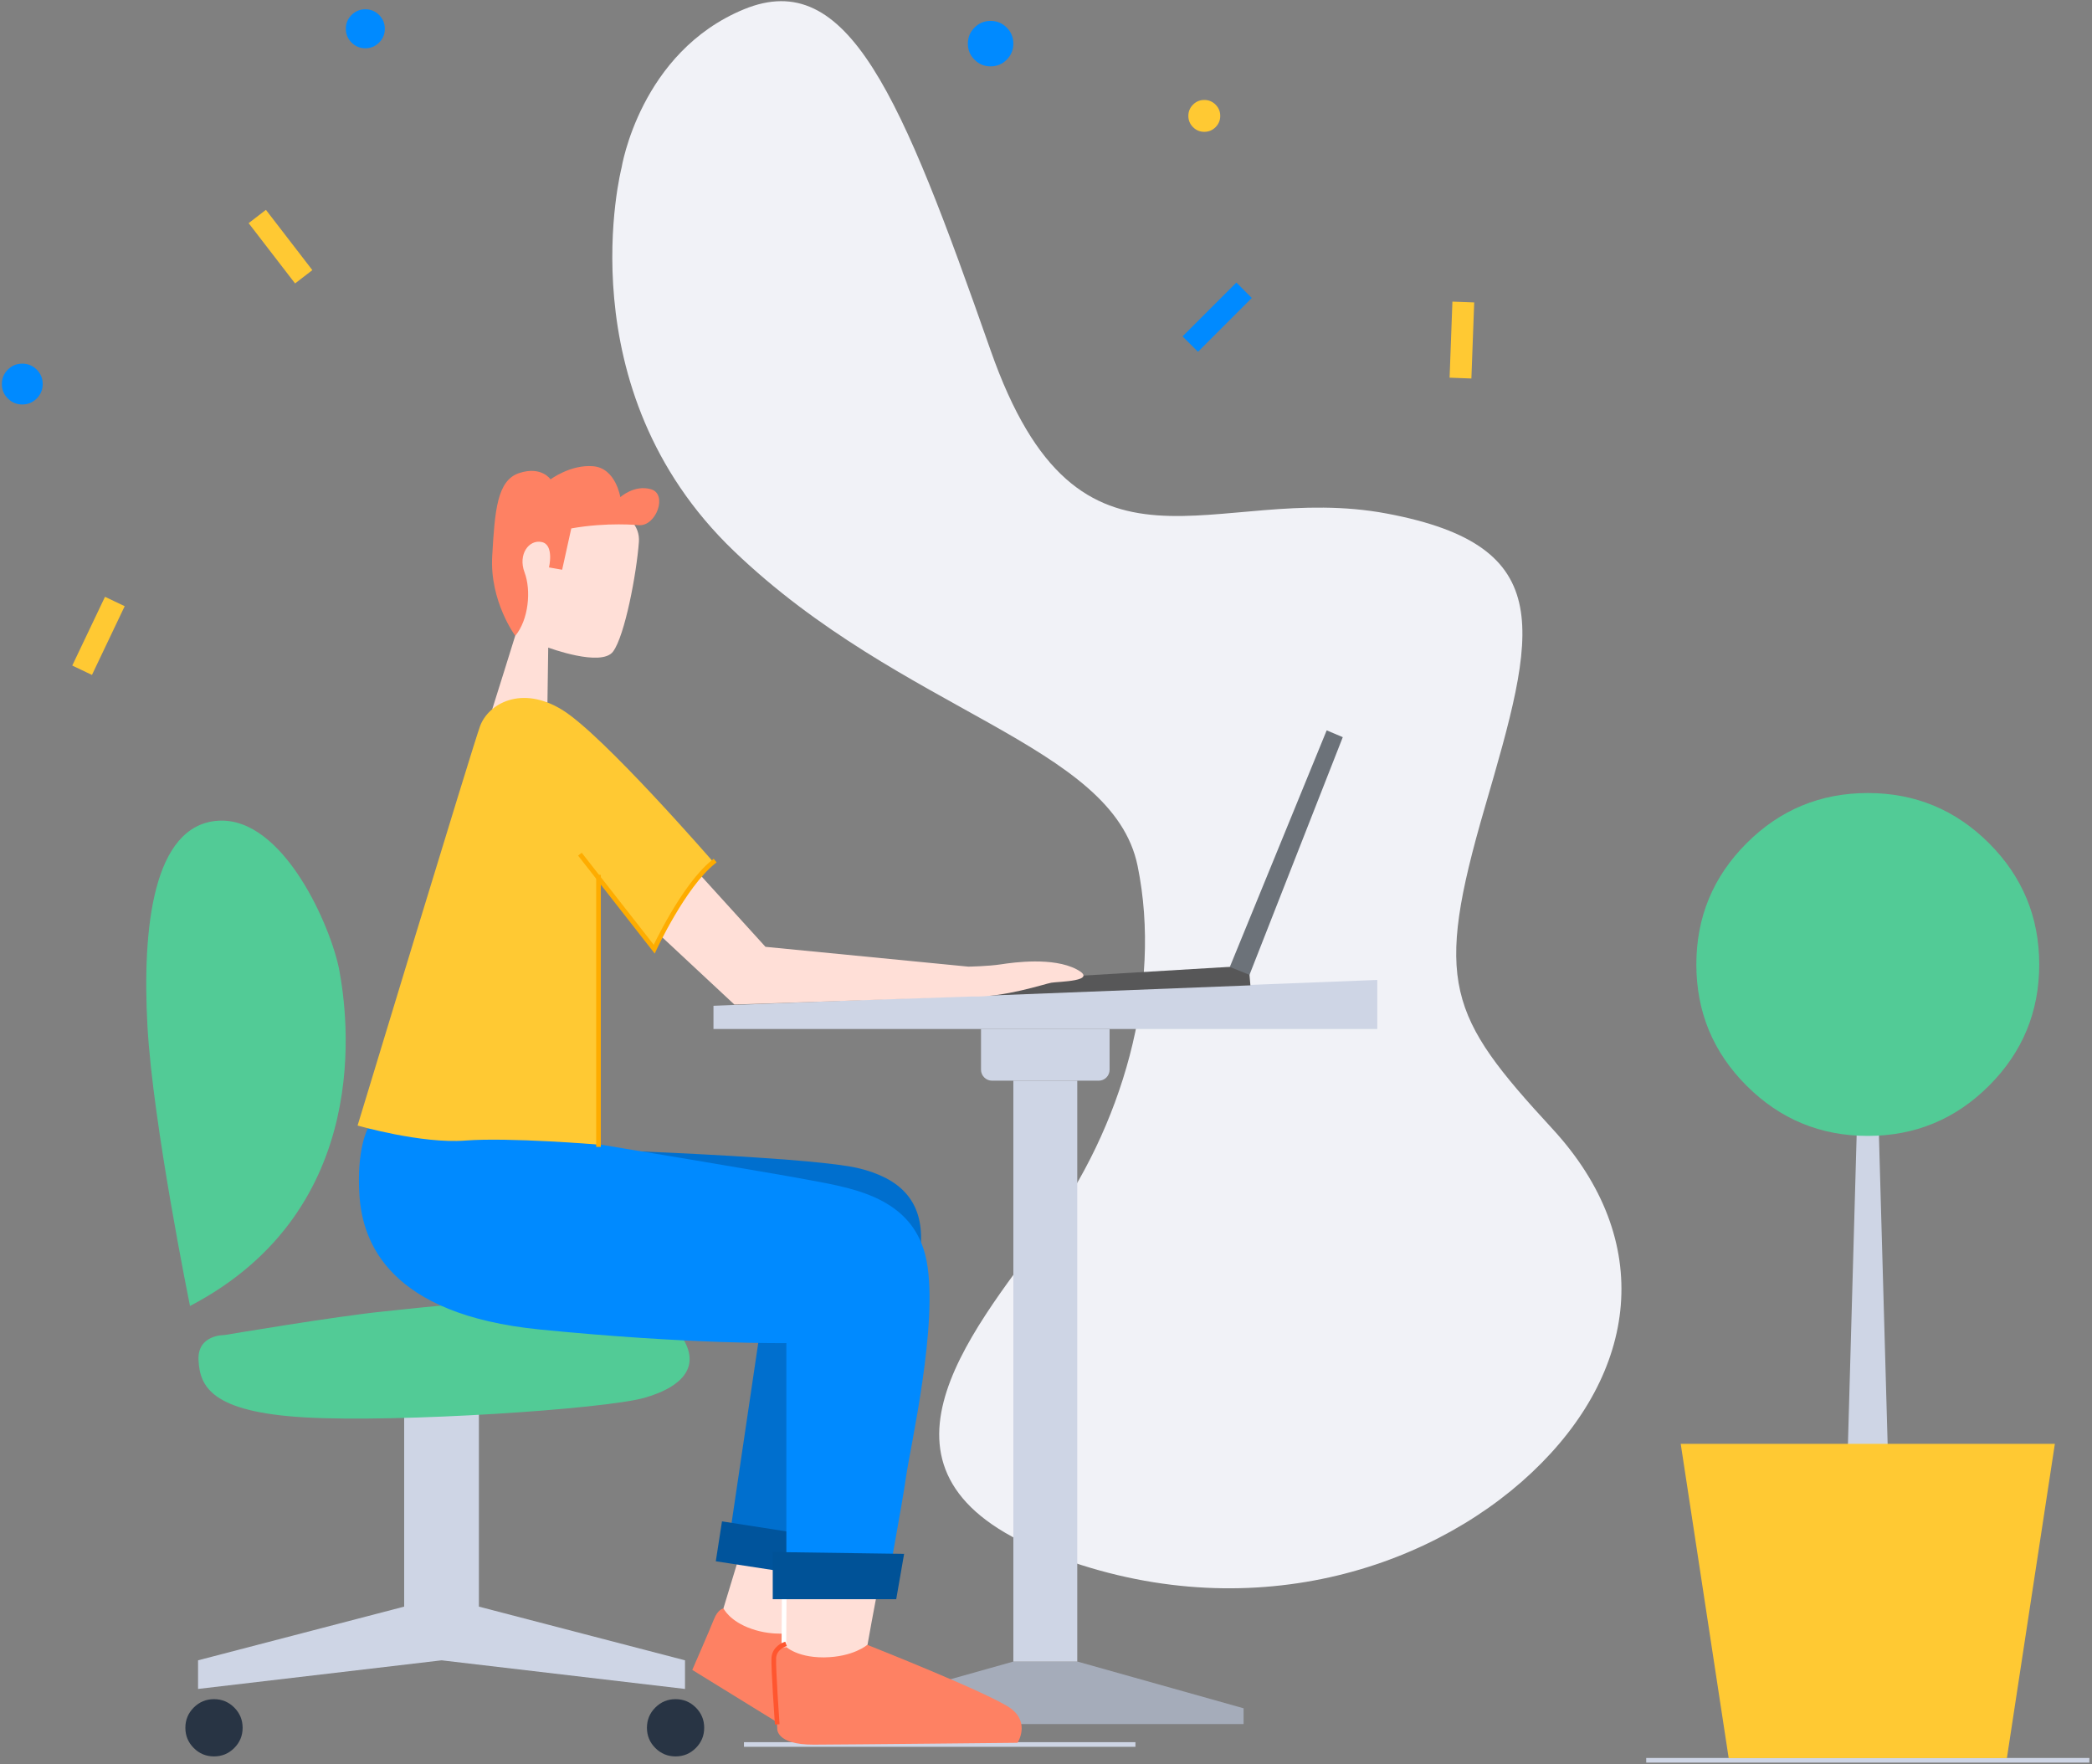 <?xml version="1.0" standalone="no"?>
<!DOCTYPE svg PUBLIC "-//W3C//DTD SVG 1.0//EN" "http://www.w3.org/TR/2001/REC-SVG-20010904/DTD/svg10.dtd">
<svg xmlns="http://www.w3.org/2000/svg" xmlns:xlink="http://www.w3.org/1999/xlink" id="body_1" width="338" height="285">

<rect width="100%" height="100%" fill="#808080" stroke="none"/>

<g transform="matrix(0.25 0 0 0.25 0.25 -0)">
	<g>
		<g>
            <path d="M1064.4 1137.6L1347.8 1137.6" stroke="#CED5E5" stroke-width="3" stroke-linecap="square" fill="none" />
            <path d="M481.3 1127.4L731.3 1127.4" stroke="#CED5E5" stroke-width="3" stroke-linecap="square" fill="none" />
            <path d="M308.5 1038.3L308.5 1038.3L308.5 912.6L260.2 912.6L260.2 1038.3L127 1073L127 1091.5L284.4 1073L441.7 1091.5L441.7 1073L308.5 1038.3" stroke="none" fill="#CED5E5" fill-rule="nonzero" />
            <path d="M477.6 1003L464.4 1046.4C 464.4 1046.4 469.9 1069.8 490.8 1069.6C 511.7 1069.4 508.4 1061.9 508.4 1061.9L508.4 1061.9L529.7 1009.1L477.6 1003z" stroke="none" fill="#FFDFD7" fill-rule="nonzero" />
            <path d="M466.6 1039.5C 466.6 1039.5 463.1 1039.6 460.3 1046.7C 457.5 1053.8 446.4 1079.2 446.4 1079.2L446.4 1079.2L511.6 1119.4L579.7 1125.6C 579.7 1125.6 591.3 1119.5 583.1 1106.9C 574.9 1094.4 533.9 1081.5 533.9 1081.5L533.9 1081.5L512.4 1055.1C 512.4 1055.1 499 1057.7 484.8 1052.7C 470.5 1047.8 466.6 1039.5 466.6 1039.5z" stroke="none" fill="#FE8163" fill-rule="nonzero" />
            <path d="M400.7 108.4C 400.7 108.4 363.8 251 473.2 356C 582.6 461 718 480.5 734.2 559.6C 750.4 638.7 724.2 728.7 674.6 796C 624.9 863.3 548.9 952.9 674.6 1003.1C 800.3 1053.3 920.3 1016.3 988.9 951.7C 1057.5 887.1 1069.4 802.2 1002.1 729.3C 934.8 656.3 925.6 635.2 958.6 521.8C 991.6 408.4 1007.4 353 895.3 331.9C 783.2 310.8 697 391.2 639.2 226.4C 581.4 61.6 547.1 -21.7 479.8 6C 412.6 33.7 400.7 108.4 400.7 108.4z" stroke="none" fill="#F1F2F7" fill-rule="nonzero" />
            <path d="M1219.1 939.3L1193.1 939.3L1199.3 719.5L1212.9 719.5L1219.1 939.3" stroke="none" fill="#CED5E5" fill-rule="nonzero" />
            <path d="M695.3 1073.8L674.6 1073.8L653.9 1073.8L546.5 1104L546.5 1114.2L674.6 1114.2L802.7 1114.2L802.7 1104L695.3 1073.8" stroke="none" fill="#A5ACBA" fill-rule="nonzero" />
            <path d="M317.1 458.4C 317.1 458.4 332.6 409.1 332.8 408.2C 333.1 407.3 315.5 365.1 326.4 342C 337.2 318.8 361.6 321.2 371.2 321.5C 380.9 321.8 413.4 329.7 411.9 350.2C 410.4 370.7 402.8 410.9 395.2 421.1C 387.6 431.3 353.3 418.5 353.3 418.5L353.3 418.5L352.8 454L317.1 458.4z" stroke="none" fill="#FFDFD7" fill-rule="nonzero" />
            <path d="M505.9 1023.1L505.6 1063C 505.6 1063 518.6 1083.8 527.6 1084C 536.5 1084.1 555.1 1088.2 559.3 1064.9C 563.4 1041.6 566.8 1024.6 566.8 1024.6L566.8 1024.6L505.9 1023.1z" stroke="none" fill="#FFDFD7" fill-rule="nonzero" />
            <path d="M121.8 844C 121.8 844 97.8 726.5 94.3 663.2C 90.8 599.9 97.8 533.1 140 530.4C 182.2 527.8 213 599 218.3 627.1C 223.5 655.3 241.7 781.3 121.8 844z" stroke="none" fill="#52CB96" fill-rule="nonzero" />
            <path d="M144 862.8C 144 862.8 126.4 862.4 127.3 879.1C 128.2 895.8 135.2 912.5 195.9 916C 256.6 919.5 389.8 910.7 415.7 903.3C 441.6 895.8 457 880.4 432 854.5C 406.9 828.6 277.7 844.4 247.4 847.5C 216.9 850.5 144 862.8 144 862.8z" stroke="none" fill="#52CB96" fill-rule="nonzero" />
            <path d="M454.1 1116.6C 454.1 1121.709 452.294 1126.069 448.682 1129.681C 445.069 1133.294 440.709 1135.1 435.6 1135.1C 430.491 1135.1 426.131 1133.294 422.519 1129.681C 418.906 1126.069 417.1 1121.709 417.1 1116.6C 417.1 1111.492 418.906 1107.131 422.519 1103.519C 426.131 1099.906 430.491 1098.1 435.6 1098.1C 440.709 1098.1 445.069 1099.906 448.682 1103.519C 452.294 1107.131 454.1 1111.492 454.1 1116.6C 454.1 1116.815 454.096 1117.031 454.089 1117.246" stroke="none" fill="#283444" fill-rule="nonzero" />
            <path d="M155.8 1116.6C 155.8 1121.709 153.994 1126.069 150.381 1129.681C 146.769 1133.294 142.409 1135.1 137.3 1135.1C 132.191 1135.1 127.831 1133.294 124.219 1129.681C 120.606 1126.069 118.8 1121.709 118.8 1116.6C 118.8 1111.492 120.606 1107.131 124.219 1103.519C 127.831 1099.906 132.191 1098.1 137.3 1098.1C 142.409 1098.1 146.769 1099.906 150.381 1103.519C 153.994 1107.131 155.8 1111.492 155.8 1116.6C 155.8 1116.815 155.796 1117.031 155.789 1117.246" stroke="none" fill="#283444" fill-rule="nonzero" />
            <path d="M709.1 698.4L640.1 698.4C 636.2 698.4 633 695.2 633 691.3L633 691.3L633 665L716.1 665L716.1 691.3C 716.1 695.2 713 698.4 709.1 698.4z" stroke="none" fill="#CED5E5" fill-rule="nonzero" />
            <path d="M653.9 698.4L695.2 698.4L695.2 1073.8L653.9 1073.8z" stroke="none" fill="#CED5E5" fill-rule="nonzero" />
            <path d="M889.1 665L460.1 665L460.1 650L889.1 633.3L889.1 665" stroke="none" fill="#CED5E5" fill-rule="nonzero" />
            <path d="M412.2 744.1C 412.2 744.1 526.5 748.5 553.5 754.9C 580.5 761.3 595.5 775.9 594.2 803.2C 592.9 830.5 514.9 1012.2 514.9 1012.2L514.9 1012.2L468.6 1005.8L489.7 863.4L412.2 744.1z" stroke="none" fill="#006FCE" fill-rule="nonzero" />
            <path d="M465.6 983.2L516.2 991.1L511.8 1016.7L461.6 1009L465.6 983.2" stroke="none" fill="#00549C" fill-rule="nonzero" />
            <path d="M505.6 1063C 505.6 1063 498.4 1065.8 499 1073.8C 499.6 1081.8 501.3 1116.9 501.3 1116.9C 501.3 1116.9 500 1127.6 525 1127.5C 550.1 1127.4 656.6 1126.3 656.6 1126.3C 656.6 1126.3 664.8 1113.7 652.5 1104.3C 640.2 1094.9 559.5 1063 559.5 1063C 559.5 1063 550.5 1070.9 531.5 1071.1C 512.5 1071.2 505.6 1063 505.6 1063z" stroke="none" fill="#FE8163" fill-rule="nonzero" />
            <path d="M332 410.9C 332 410.9 315.4 388.6 317.1 359.3C 318.8 330 320.2 310.4 334.6 305.7C 349 301 354.8 309.8 354.8 309.8C 354.8 309.8 367.7 300.1 382.3 301.3C 397 302.5 399.9 321.3 399.9 321.3C 399.9 321.3 409 313 419.8 316.2C 430.6 319.4 423.1 340.2 411.9 339.4C 411.9 339.4 391.6 337.3 368.2 341.5L368.2 341.5L362.3 368.2L353.8 366.7C 353.8 366.7 357.3 352 349.1 350.3C 340.9 348.5 333.6 358.2 338 369.9C 342.4 381.6 340.6 400.6 332 410.9z" stroke="none" fill="#FE8163" fill-rule="nonzero" />
            <path d="M638.6 643.4L638.6 634.1L806 624.1L807.1 636.8L638.6 643.4" stroke="none" fill="#575758" fill-rule="nonzero" />
            <path d="M793.8 624.9L856.4 472L866.8 476.4L806.5 630L793.8 624.9" stroke="none" fill="#6C7279" fill-rule="nonzero" />
            <path transform="matrix(0.707 0.707 -0.707 0.707 375.137 -495.5)"  d="M778.64 180.48L792.74 180.48L792.74 229.68L778.64 229.68z" stroke="none" fill="#008AFF" fill-rule="nonzero" />
            <path transform="matrix(0.792 -0.61 0.61 0.792 -59.831 143.113)"  d="M173.294 134.859L187.394 134.859L187.394 184.059L173.294 184.059z" stroke="none" fill="#FFC933" fill-rule="nonzero" />
            <path transform="matrix(0.903 0.43 -0.43 0.903 182.859 13.084)"  d="M55.452 386.227L69.553 386.227L69.553 435.427L55.452 435.427z" stroke="none" fill="#FFC933" fill-rule="nonzero" />
            <path transform="matrix(0.999 0.037 -0.037 0.999 8.923 -35.236)"  d="M936.906 195.702L951.006 195.702L951.006 244.903L936.906 244.903z" stroke="none" fill="#FFC933" fill-rule="nonzero" />
            <path d="M26.6 248.2C 26.6 251.845 25.311 254.956 22.734 257.534C 20.156 260.111 17.045 261.4 13.4 261.4C 9.755 261.4 6.644 260.111 4.066 257.534C 1.489 254.956 0.2 251.845 0.2 248.2C 0.2 244.555 1.489 241.444 4.066 238.866C 6.644 236.289 9.755 235 13.4 235C 17.045 235 20.156 236.289 22.734 238.866C 25.311 241.444 26.6 244.555 26.6 248.2C 26.6 248.354 26.597 248.507 26.592 248.661" stroke="none" fill="#008AFF" fill-rule="nonzero" />
            <path d="M787.6 74.9C 787.6 77.744 786.594 80.172 784.583 82.183C 782.572 84.194 780.144 85.2 777.3 85.2C 774.456 85.2 772.028 84.194 770.017 82.183C 768.006 80.172 767 77.744 767 74.9C 767 72.056 768.006 69.628 770.017 67.617C 772.028 65.606 774.456 64.6 777.3 64.6C 780.144 64.6 782.572 65.606 784.583 67.617C 786.594 69.628 787.6 72.056 787.6 74.9C 787.6 75.02 787.598 75.14 787.594 75.259" stroke="none" fill="#FFC933" fill-rule="nonzero" />
            <path d="M653.9 28.2C 653.9 32.259 652.465 35.724 649.595 38.594C 646.724 41.465 643.259 42.9 639.2 42.9C 635.141 42.9 631.676 41.465 628.806 38.594C 625.935 35.724 624.5 32.259 624.5 28.2C 624.5 24.141 625.935 20.676 628.806 17.806C 631.676 14.935 635.141 13.5 639.2 13.5C 643.259 13.5 646.724 14.935 649.595 17.806C 652.465 20.676 653.9 24.141 653.9 28.2C 653.9 28.371 653.897 28.542 653.891 28.713" stroke="none" fill="#008AFF" fill-rule="nonzero" />
            <path d="M1296 1136.2L1116.2 1136.2L1085.2 933.1L1327 933.1L1296 1136.2" stroke="none" fill="#FFC933" fill-rule="nonzero" />
            <path d="M1316.9 623.3C 1316.9 653.897 1306.082 680.012 1284.447 701.647C 1262.812 723.283 1236.697 734.1 1206.1 734.1C 1175.503 734.1 1149.388 723.283 1127.753 701.647C 1106.117 680.012 1095.3 653.897 1095.3 623.3C 1095.3 592.703 1106.117 566.588 1127.753 544.953C 1149.388 523.318 1175.503 512.5 1206.1 512.5C 1236.697 512.5 1262.812 523.318 1284.447 544.953C 1306.082 566.588 1316.9 592.703 1316.9 623.3C 1316.9 624.589 1316.878 625.878 1316.832 627.167" stroke="none" fill="#52CB96" fill-rule="nonzero" />
            <path d="M247.7 18.6C 247.7 22.079 246.47 25.049 244.01 27.51C 241.549 29.97 238.579 31.2 235.1 31.2C 231.621 31.2 228.651 29.97 226.19 27.51C 223.73 25.049 222.5 22.079 222.5 18.6C 222.5 15.121 223.73 12.151 226.19 9.69C 228.651 7.23 231.621 6 235.1 6C 238.579 6 241.549 7.23 244.01 9.69C 246.47 12.151 247.7 15.121 247.7 18.6C 247.7 18.747 247.697 18.893 247.692 19.04" stroke="none" fill="#008AFF" fill-rule="nonzero" />
            <path d="M236.8 729.1C 236.8 729.1 229.3 742.3 231.3 772.6C 233.3 802.9 250.4 849.5 347.8 859.2C 445.2 868.9 507.2 868 507.2 868L507.2 868L507.2 1029.3L571.4 1029.3C 571.4 1029.3 582 972.6 584.6 954.1C 587.2 935.6 605.7 855.2 597.8 814.7C 594 795.264 583.071 783.744 569.623 776.431C 555.118 768.543 537.682 765.55 523.1 762.8C 495 757.5 385.9 739.5 385.9 739.5L385.9 739.5L236.8 729.1z" stroke="none" fill="#008AFF" fill-rule="nonzero" />
            <path d="M505.8 1033.5L505.6 1063" stroke="#FFFFFF" stroke-width="3" stroke-linecap="square" fill="none" />
            <path d="M578.2 1033.5L498.4 1033.5L498.4 1003L583.3 1004.2L578.2 1033.5" stroke="none" fill="#005297" fill-rule="nonzero" />
            <path d="M501.2 1112.9C 501.2 1112.9 498.7 1077.5 499.1 1071.3C 499.6 1065.1 505.6 1062.9 505.6 1062.9" stroke="#FF562F" stroke-width="3" stroke-linecap="square" fill="none" />
            <path d="M694.7 626.4C 679.6 618.5 654.4 621.9 646 623.2C 637.6 624.5 624.8 624.7 624.8 624.7L624.8 624.7L493.7 611.9L440.4 553.2C 398.2 562.9 415.9 595.4 415.9 595.4L415.9 595.4L473.6 649.2L627.1 644C 647.9 644.7 674.3 635.8 678.4 635.1C 682.6 634.3 709.8 634.3 694.7 626.4z" stroke="none" fill="#FFDFD7" fill-rule="nonzero" />
            <path d="M230.1 727.4C 230.1 727.4 271.4 739.3 299.6 737.1C 327.7 734.9 385.8 739.7 385.8 739.7L385.8 739.7L385.8 566.9L421.8 613.4C 421.8 613.4 441.1 572.1 460 557.1C 460 557.1 388.8 475 362.4 458.8C 336 442.5 314.5 454.8 309.2 469.4C 304 483.8 230.1 727.4 230.1 727.4z" stroke="none" fill="#FFC933" fill-rule="nonzero" />
            <path d="M374.7 553.2L421.8 613.4C 421.8 613.4 440.6 572.7 460 557.1" stroke="#FEAC00" stroke-width="3" stroke-linecap="square" fill="none" />
            <path d="M385.8 566.9L385.8 739.7" stroke="#FEAC00" stroke-width="3" stroke-linecap="square" fill="none" />
		</g>
	</g>
</g>
</svg>